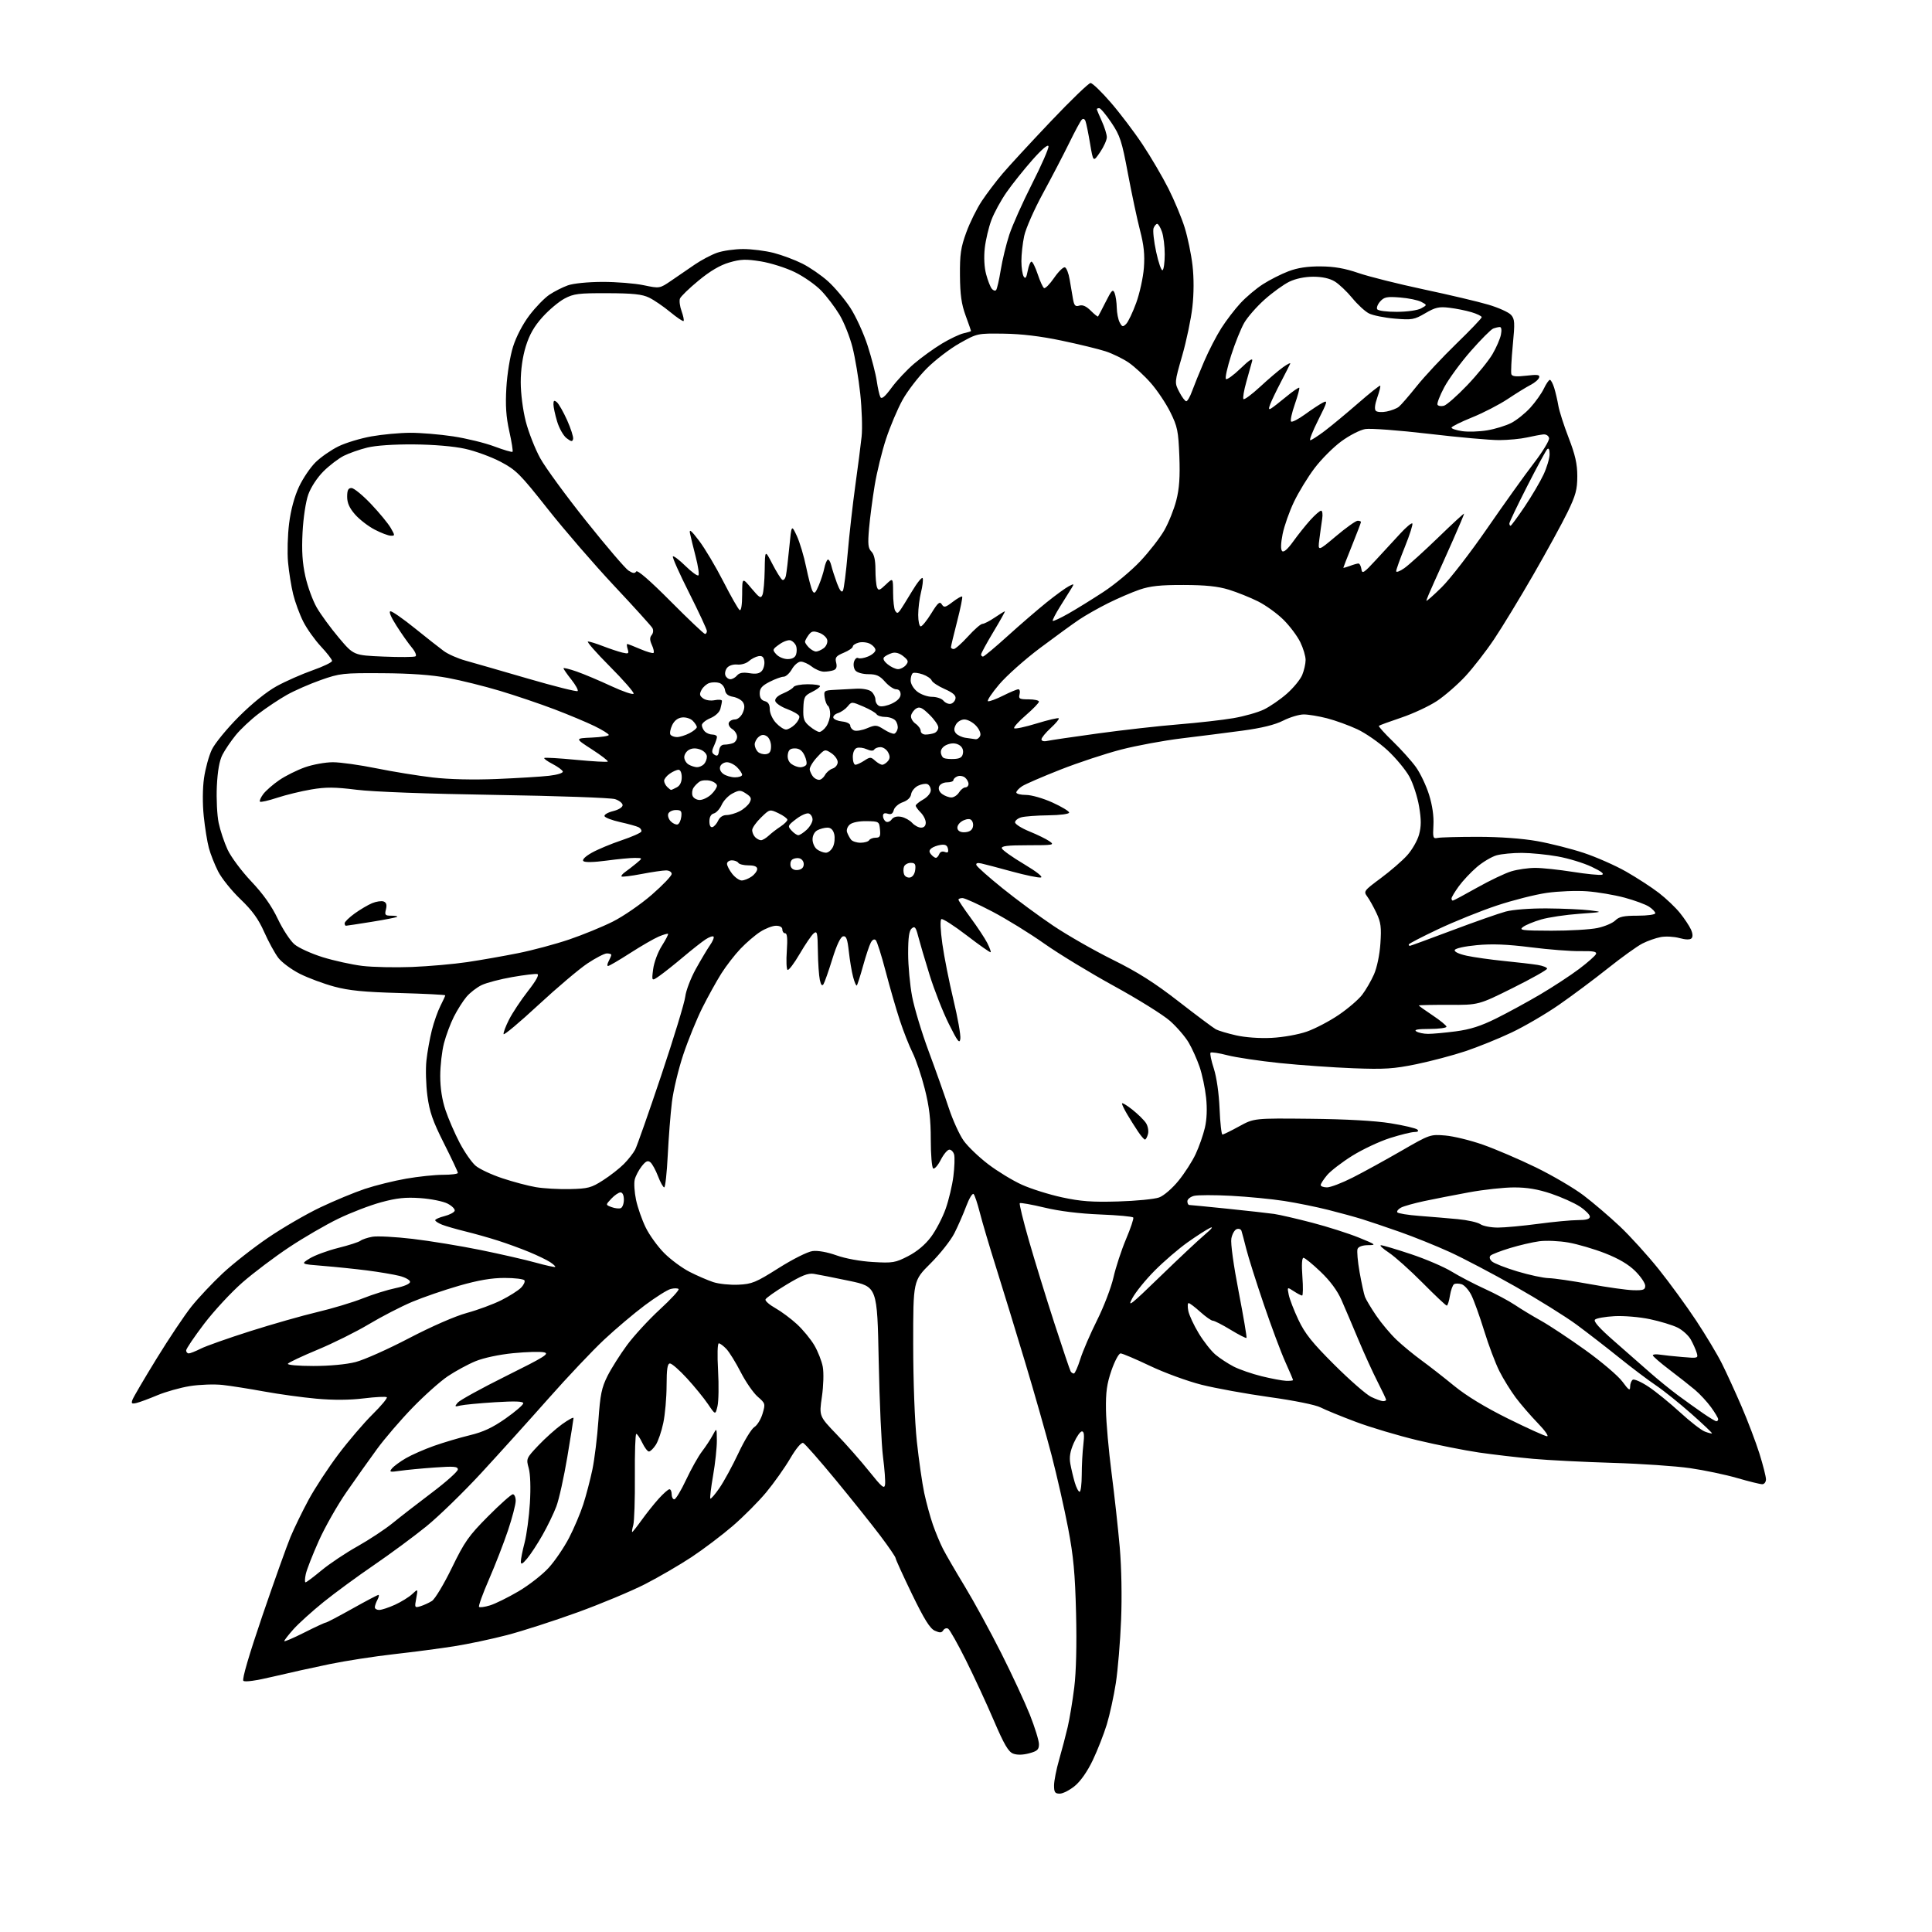 <?xml version="1.0" encoding="UTF-8" standalone="no"?>
<svg 
  version="1.1" 
  xmlns="http://www.w3.org/2000/svg" 
  xmlns:xlink="http://www.w3.org/1999/xlink" 
  xmlns:svg="http://www.w3.org/2000/svg"
  xmlns:rdf="http://www.w3.org/1999/02/22-rdf-syntax-ns#"
  xmlns:cc="http://creativecommons.org/ns#"
  xmlns:dc="http://purl.org/dc/elements/1.1/"
  viewBox="0 0 768 768"
  width="768"
  height="768"
>
<style>svg {background-color: white; }</style>"
<path stroke="none" fill="black" fill-rule="evenodd" d="M421.27,713.00C419.37,713.00 419.00,712.46 419.00,709.75C419.00,707.96 419.91,703.35 421.02,699.50C422.13,695.65 423.66,689.80 424.43,686.50C425.20,683.20 426.37,676.13 427.03,670.80C427.79,664.70 428.06,653.74 427.75,641.30C427.36,625.50 426.73,618.67 424.60,607.50C423.13,599.80 420.17,586.75 418.03,578.50C415.88,570.25 411.14,553.60 407.50,541.50C403.86,529.40 398.69,512.52 396.01,504.00C393.32,495.48 390.39,485.57 389.49,482.00C388.58,478.43 387.48,475.12 387.03,474.66C386.58,474.19 385.27,476.34 384.11,479.43C382.96,482.52 380.83,487.38 379.38,490.24C377.93,493.09 373.66,498.50 369.87,502.26C363.00,509.10 363.00,509.10 363.01,534.30C363.02,549.26 363.61,564.99 364.46,573.00C365.26,580.42 366.58,589.65 367.40,593.50C368.23,597.35 369.77,603.00 370.83,606.05C371.89,609.10 373.69,613.43 374.84,615.68C375.98,617.92 379.89,624.65 383.52,630.63C387.15,636.61 393.63,648.48 397.93,657.00C402.23,665.52 407.38,676.61 409.38,681.62C411.37,686.64 413.00,691.91 413.00,693.34C413.00,695.50 412.36,696.10 409.10,696.97C406.61,697.64 404.31,697.69 402.75,697.09C400.84,696.37 399.14,693.44 395.02,683.83C392.12,677.05 387.11,666.25 383.90,659.83C380.69,653.41 377.55,647.84 376.92,647.45C376.29,647.06 375.41,647.34 374.96,648.07C374.31,649.11 373.61,649.14 371.57,648.22C369.66,647.34 367.36,643.64 362.50,633.62C358.93,626.23 356.00,619.81 356.00,619.34C355.99,618.88 353.27,614.90 349.95,610.50C346.63,606.10 338.65,596.11 332.21,588.30C325.77,580.49 319.95,573.87 319.27,573.59C318.54,573.29 316.44,575.80 314.10,579.79C311.93,583.48 307.65,589.52 304.59,593.21C301.52,596.91 295.52,602.93 291.26,606.60C286.99,610.27 279.63,615.84 274.90,618.97C270.16,622.10 261.84,626.94 256.40,629.73C250.95,632.51 238.89,637.55 229.58,640.93C220.28,644.30 207.68,648.37 201.58,649.96C195.49,651.55 186.00,653.56 180.50,654.42C175.00,655.29 164.24,656.70 156.60,657.56C148.95,658.42 137.48,660.19 131.10,661.50C124.72,662.81 114.59,665.05 108.59,666.48C101.78,668.10 97.33,668.73 96.74,668.14C96.15,667.55 98.99,657.86 104.28,642.34C108.95,628.67 113.99,614.57 115.47,610.99C116.96,607.42 120.21,600.74 122.69,596.15C125.18,591.56 130.49,583.45 134.50,578.13C138.51,572.81 144.62,565.66 148.08,562.24C151.54,558.83 154.09,555.76 153.76,555.43C153.43,555.10 149.31,555.30 144.59,555.88C138.96,556.57 132.51,556.61 125.76,556.00C120.12,555.49 110.78,554.20 105.00,553.14C99.22,552.08 91.80,550.91 88.50,550.54C85.20,550.17 79.35,550.38 75.51,550.99C71.66,551.61 65.81,553.26 62.51,554.65C59.20,556.04 55.48,557.42 54.24,557.71C52.35,558.15 52.09,557.93 52.68,556.37C53.07,555.34 57.36,548.02 62.23,540.10C67.09,532.18 73.32,522.87 76.06,519.42C78.81,515.97 84.42,510.01 88.52,506.17C92.62,502.34 100.74,495.97 106.55,492.02C112.36,488.06 121.70,482.64 127.30,479.97C132.91,477.30 140.90,473.99 145.06,472.60C149.23,471.21 156.60,469.38 161.45,468.54C166.29,467.69 172.90,467.00 176.13,467.00C179.36,467.00 182.01,466.66 182.01,466.25C182.02,465.84 179.53,460.55 176.48,454.50C172.01,445.62 170.74,441.97 169.89,435.57C169.32,431.21 169.14,424.91 169.51,421.57C169.87,418.23 170.84,412.83 171.66,409.56C172.48,406.29 174.02,401.92 175.08,399.85C176.13,397.78 177.00,395.89 177.00,395.66C177.00,395.43 168.79,395.02 158.75,394.74C144.71,394.36 138.73,393.77 132.86,392.19C128.65,391.06 122.49,388.76 119.17,387.09C115.85,385.41 112.01,382.56 110.63,380.76C109.26,378.96 106.73,374.34 105.02,370.49C102.71,365.29 100.28,361.94 95.55,357.41C92.05,354.06 88.07,349.10 86.70,346.39C85.33,343.68 83.67,339.50 83.03,337.09C82.38,334.69 81.46,328.99 80.99,324.42C80.48,319.44 80.52,313.39 81.10,309.31C81.63,305.57 83.03,300.48 84.20,298.00C85.38,295.53 90.21,289.63 94.92,284.91C100.19,279.64 106.01,274.94 110.00,272.75C113.58,270.79 119.99,267.96 124.25,266.46C128.51,264.96 132.00,263.28 132.00,262.72C132.00,262.16 130.01,259.58 127.58,256.99C125.16,254.39 121.99,249.95 120.56,247.12C119.12,244.29 117.32,239.39 116.54,236.23C115.77,233.08 114.85,227.35 114.50,223.50C114.15,219.65 114.34,212.70 114.93,208.06C115.60,202.69 117.04,197.38 118.86,193.49C120.43,190.12 123.43,185.71 125.52,183.68C127.61,181.65 131.67,178.84 134.55,177.43C137.43,176.02 143.32,174.24 147.64,173.47C151.96,172.70 158.88,172.06 163.00,172.04C167.12,172.02 174.82,172.66 180.10,173.46C185.39,174.26 192.77,176.06 196.51,177.47C200.25,178.87 203.50,179.83 203.74,179.59C203.98,179.36 203.40,175.68 202.45,171.42C201.17,165.68 200.87,161.20 201.29,154.09C201.60,148.70 202.76,141.58 203.94,137.83C205.20,133.82 207.80,128.83 210.46,125.33C212.89,122.12 216.47,118.44 218.41,117.14C220.35,115.85 223.64,114.18 225.72,113.44C227.91,112.65 233.70,112.08 239.50,112.06C245.00,112.05 252.36,112.64 255.87,113.38C262.23,114.71 262.23,114.71 266.87,111.54C269.41,109.80 273.60,106.93 276.17,105.17C278.74,103.41 282.73,101.30 285.04,100.48C287.36,99.67 292.03,99.00 295.42,99.00C298.81,99.00 304.26,99.69 307.54,100.53C310.82,101.37 315.94,103.29 318.92,104.78C321.90,106.27 326.49,109.43 329.13,111.80C331.76,114.17 335.74,118.90 337.98,122.30C340.21,125.71 343.34,132.55 344.93,137.50C346.52,142.45 348.14,148.75 348.53,151.50C348.93,154.25 349.57,157.11 349.97,157.85C350.48,158.80 351.79,157.69 354.42,154.11C356.47,151.31 360.51,147.01 363.38,144.56C366.26,142.10 371.22,138.52 374.40,136.60C377.58,134.69 381.49,132.83 383.09,132.48C384.69,132.13 386.00,131.72 386.00,131.58C386.00,131.43 385.03,128.66 383.84,125.41C382.19,120.91 381.66,117.11 381.60,109.50C381.53,101.11 381.93,98.36 384.11,92.40C385.53,88.49 388.31,82.87 390.29,79.90C392.26,76.93 395.98,72.03 398.55,69.00C401.12,65.97 409.73,56.64 417.70,48.25C425.66,39.86 432.77,33.00 433.51,33.00C434.25,33.00 437.87,36.49 441.55,40.75C445.24,45.01 450.95,52.55 454.23,57.50C457.52,62.45 462.13,70.33 464.49,75.00C466.84,79.67 469.75,86.65 470.94,90.50C472.14,94.35 473.53,101.09 474.04,105.49C474.62,110.50 474.60,116.67 473.99,122.06C473.46,126.78 471.64,135.47 469.94,141.38C466.86,152.12 466.86,152.12 468.78,155.81C469.83,157.84 471.08,159.50 471.56,159.50C472.03,159.50 473.07,157.70 473.86,155.50C474.66,153.30 476.81,147.99 478.65,143.70C480.49,139.41 483.58,133.44 485.51,130.42C487.43,127.41 490.84,122.95 493.08,120.53C495.32,118.10 499.35,114.70 502.05,112.97C504.74,111.24 509.30,108.93 512.18,107.84C515.81,106.46 519.75,105.86 524.96,105.90C530.36,105.93 534.63,106.68 540.00,108.53C544.12,109.95 555.81,112.88 565.96,115.04C576.12,117.20 587.69,119.93 591.68,121.12C595.67,122.30 599.70,124.12 600.64,125.15C602.15,126.83 602.23,128.16 601.35,137.27C600.81,142.90 600.56,148.06 600.79,148.75C601.09,149.65 602.74,149.81 606.74,149.34C611.23,148.81 612.19,148.96 611.82,150.10C611.58,150.87 610.06,152.18 608.44,153.00C606.82,153.83 602.75,156.34 599.39,158.58C596.02,160.83 589.61,164.14 585.14,165.94C580.66,167.75 577.00,169.57 577.00,170.00C577.00,170.42 578.91,171.05 581.25,171.39C583.59,171.73 588.05,171.59 591.16,171.07C594.27,170.56 598.57,169.24 600.73,168.14C602.88,167.04 606.31,164.29 608.36,162.03C610.40,159.76 612.82,156.36 613.72,154.46C614.63,152.56 615.70,151.00 616.11,151.00C616.51,151.00 617.29,152.46 617.84,154.25C618.38,156.04 619.12,159.20 619.47,161.28C619.82,163.36 621.65,169.08 623.55,174.00C626.18,180.80 627.00,184.43 627.00,189.27C627.00,194.58 626.38,196.89 623.15,203.55C621.03,207.92 614.89,219.15 609.50,228.50C604.11,237.85 597.09,249.39 593.90,254.14C590.71,258.90 585.58,265.50 582.50,268.83C579.42,272.15 574.35,276.56 571.23,278.64C568.10,280.71 561.72,283.69 557.05,285.26C552.37,286.83 548.36,288.31 548.13,288.53C547.90,288.76 550.41,291.55 553.69,294.72C556.97,297.90 561.09,302.49 562.84,304.91C564.59,307.34 566.94,312.29 568.07,315.91C569.39,320.14 570.01,324.47 569.81,328.00C569.53,333.05 569.66,333.47 571.50,333.08C572.60,332.84 579.80,332.65 587.50,332.65C596.23,332.66 605.07,333.30 611.00,334.35C616.23,335.28 624.57,337.39 629.55,339.04C634.53,340.69 642.13,344.04 646.43,346.49C650.72,348.94 656.58,352.75 659.44,354.95C662.30,357.16 666.06,360.74 667.80,362.91C669.55,365.08 671.51,368.02 672.16,369.45C672.91,371.10 673.00,372.40 672.39,373.01C671.79,373.61 670.03,373.57 667.58,372.89C665.46,372.31 662.12,372.13 660.16,372.50C658.20,372.87 654.92,374.02 652.87,375.07C650.82,376.11 644.65,380.55 639.15,384.93C633.65,389.31 624.87,395.86 619.64,399.48C614.41,403.10 605.94,408.05 600.81,410.47C595.69,412.90 587.45,416.23 582.50,417.88C577.55,419.53 568.77,421.85 563.00,423.04C554.03,424.88 550.39,425.12 538.00,424.65C530.02,424.35 516.87,423.42 508.78,422.59C500.68,421.75 491.29,420.35 487.92,419.48C484.54,418.60 481.52,418.14 481.21,418.46C480.90,418.77 481.48,421.61 482.51,424.76C483.62,428.21 484.54,434.59 484.80,440.75C485.03,446.39 485.55,451.00 485.94,451.00C486.33,451.00 489.31,449.54 492.57,447.75C498.50,444.50 498.50,444.50 520.81,444.73C535.10,444.88 546.59,445.52 552.80,446.52C558.12,447.38 562.91,448.51 563.44,449.04C564.05,449.65 563.62,450.00 562.24,450.00C561.05,450.00 556.69,451.08 552.55,452.39C548.41,453.71 541.67,456.87 537.57,459.42C533.47,461.98 528.97,465.44 527.56,467.11C526.15,468.78 525.00,470.57 525.00,471.08C525.00,471.58 526.13,472.00 527.52,472.00C528.91,472.00 533.52,470.23 537.77,468.07C542.02,465.92 550.67,461.16 557.00,457.51C568.36,450.95 568.57,450.88 574.50,451.38C577.80,451.65 584.55,453.30 589.50,455.04C594.45,456.78 603.90,460.83 610.50,464.04C617.10,467.26 625.65,472.27 629.50,475.19C633.34,478.11 639.83,483.65 643.91,487.50C647.99,491.35 654.93,499.00 659.34,504.50C663.74,510.00 670.46,519.23 674.28,525.00C678.09,530.77 682.68,538.42 684.47,542.00C686.26,545.58 689.77,553.23 692.26,559.00C694.75,564.77 697.96,573.24 699.40,577.80C700.83,582.37 702.00,586.98 702.00,588.05C702.00,589.12 701.33,590.00 700.52,590.00C699.70,590.00 695.23,588.90 690.58,587.55C685.93,586.20 677.48,584.43 671.81,583.61C666.14,582.79 652.27,581.84 641.00,581.51C629.73,581.17 615.55,580.46 609.50,579.91C603.45,579.37 593.77,578.24 588.00,577.41C582.23,576.57 571.20,574.37 563.49,572.53C555.79,570.68 544.73,567.39 538.92,565.20C533.11,563.02 526.83,560.44 524.96,559.48C522.97,558.45 514.53,556.74 504.66,555.37C495.36,554.07 483.20,551.86 477.63,550.46C472.06,549.05 462.83,545.68 457.12,542.95C451.41,540.23 446.16,538.00 445.45,538.00C444.74,538.00 443.11,541.04 441.83,544.75C439.99,550.07 439.53,553.40 439.64,560.50C439.72,565.45 440.72,576.70 441.86,585.50C443.00,594.30 444.46,607.58 445.11,615.00C445.81,623.03 446.03,634.78 445.65,644.00C445.31,652.52 444.37,663.77 443.57,669.00C442.76,674.23 441.14,681.65 439.97,685.50C438.79,689.35 436.29,695.73 434.41,699.68C432.29,704.13 429.58,708.03 427.27,709.93C425.22,711.62 422.52,713.00 421.27,713.00zM120.91,648.99C125.26,646.79 129.13,645.00 129.51,645.00C129.89,645.00 134.61,642.52 140.00,639.50C145.39,636.48 150.09,634.00 150.43,634.00C150.78,634.00 150.60,634.87 150.04,635.93C149.47,637.00 149.00,638.35 149.00,638.93C149.00,639.52 149.79,639.99 150.75,639.98C151.71,639.97 154.53,639.04 157.00,637.92C159.47,636.79 162.55,634.89 163.84,633.69C166.18,631.50 166.18,631.50 165.46,635.36C164.76,639.08 164.82,639.19 167.12,638.51C168.43,638.11 170.49,637.17 171.70,636.41C172.91,635.64 176.46,629.74 179.61,623.26C184.69,612.81 186.29,610.53 194.03,602.75C198.81,597.94 203.24,594.00 203.86,594.00C204.49,594.00 205.00,595.17 205.00,596.60C205.00,598.03 203.62,603.32 201.94,608.35C200.25,613.38 196.85,622.16 194.37,627.85C191.89,633.54 190.12,638.45 190.43,638.76C190.73,639.07 192.68,638.81 194.74,638.18C196.81,637.56 201.92,635.04 206.10,632.59C210.28,630.13 215.72,625.88 218.19,623.13C220.66,620.39 224.27,615.07 226.21,611.32C228.16,607.57 230.70,601.58 231.86,598.00C233.01,594.42 234.65,588.17 235.50,584.10C236.34,580.03 237.42,571.25 237.88,564.59C238.59,554.39 239.16,551.62 241.48,546.99C243.00,543.97 246.49,538.45 249.23,534.73C251.97,531.01 257.86,524.61 262.31,520.51C266.76,516.42 270.11,512.77 269.75,512.41C269.39,512.05 267.99,512.04 266.64,512.38C265.29,512.71 260.66,515.63 256.34,518.86C252.03,522.08 244.73,528.25 240.13,532.56C235.53,536.87 225.57,547.39 218.01,555.95C210.44,564.50 198.44,577.80 191.34,585.50C184.24,593.20 174.39,602.77 169.46,606.77C164.53,610.77 155.17,617.68 148.65,622.14C142.13,626.59 133.10,633.21 128.58,636.86C124.07,640.51 118.71,645.35 116.68,647.62C114.66,649.89 113.00,652.02 113.00,652.36C113.00,652.70 116.56,651.18 120.91,648.99zM121.46,629.00C121.81,629.00 124.66,626.86 127.80,624.25C130.95,621.64 137.36,617.35 142.05,614.72C146.74,612.09 153.04,607.93 156.04,605.49C159.04,603.04 166.11,597.56 171.75,593.30C177.39,589.05 182.00,584.92 182.00,584.13C182.00,582.94 180.42,582.81 172.75,583.36C167.66,583.72 161.47,584.31 159.00,584.67C154.93,585.26 154.63,585.17 155.83,583.71C156.57,582.82 159.04,581.00 161.33,579.67C163.63,578.33 168.65,576.13 172.50,574.76C176.35,573.40 182.76,571.50 186.74,570.53C192.09,569.25 195.83,567.50 200.99,563.87C204.85,561.16 208.00,558.45 208.00,557.83C208.00,557.03 204.78,556.92 196.75,557.41C190.56,557.80 184.38,558.39 183.00,558.72C180.71,559.28 180.62,559.18 181.94,557.58C182.74,556.62 191.40,551.85 201.18,546.99C216.53,539.37 218.60,538.07 216.24,537.57C214.73,537.24 209.22,537.40 204.00,537.91C198.37,538.47 192.26,539.77 189.00,541.11C185.97,542.36 181.03,545.05 178.00,547.08C174.97,549.12 168.64,554.77 163.93,559.64C159.21,564.51 152.89,571.88 149.88,576.00C146.87,580.12 141.43,587.77 137.81,593.00C134.18,598.23 129.19,607.00 126.73,612.50C124.27,618.00 121.93,623.96 121.55,625.75C121.16,627.54 121.12,629.00 121.46,629.00zM209.58,619.50C207.70,621.74 207.06,622.07 207.04,620.80C207.02,619.86 207.68,616.49 208.52,613.30C209.35,610.11 210.31,603.00 210.64,597.50C211.01,591.45 210.83,585.98 210.18,583.64C209.12,579.84 209.18,579.69 214.00,574.59C216.70,571.74 220.95,567.94 223.45,566.14C225.95,564.35 227.99,563.24 227.99,563.69C227.98,564.13 226.87,571.09 225.52,579.16C224.17,587.22 222.20,596.08 221.15,598.85C220.10,601.62 217.63,606.73 215.66,610.19C213.70,613.66 210.96,617.85 209.58,619.50zM251.31,609.00C251.50,609.00 253.19,606.86 255.07,604.25C256.94,601.64 259.99,597.81 261.85,595.75C263.71,593.69 265.63,592.00 266.12,592.00C266.60,592.00 267.00,592.90 267.00,594.00C267.00,595.10 267.47,596.00 268.05,596.00C268.63,596.00 270.73,592.51 272.73,588.25C274.73,583.99 277.57,578.92 279.04,577.00C280.51,575.08 282.44,572.15 283.32,570.50C284.92,567.50 284.92,567.50 284.96,572.62C284.98,575.43 284.31,581.68 283.47,586.51C282.63,591.33 282.14,595.47 282.37,595.71C282.61,595.95 284.25,594.04 286.01,591.48C287.78,588.91 291.16,582.70 293.53,577.66C295.89,572.62 298.75,567.95 299.87,567.27C300.99,566.59 302.45,564.22 303.12,561.98C304.30,558.04 304.25,557.85 301.20,555.21C299.48,553.72 296.45,549.35 294.48,545.51C292.51,541.67 289.94,537.50 288.77,536.26C287.61,535.02 286.24,534.00 285.74,534.00C285.21,534.00 285.09,538.52 285.44,544.75C285.77,550.66 285.67,557.08 285.21,559.00C284.38,562.50 284.38,562.50 281.44,558.16C279.82,555.77 276.06,551.15 273.08,547.91C270.10,544.66 267.07,542.00 266.33,542.00C265.33,542.00 264.99,544.14 264.98,550.75C264.97,555.56 264.38,562.26 263.67,565.63C262.97,569.00 261.62,572.94 260.67,574.38C259.73,575.82 258.51,577.00 257.96,577.00C257.41,577.00 256.22,575.42 255.30,573.50C254.38,571.58 253.32,570.00 252.93,570.00C252.55,570.00 252.30,577.54 252.37,586.75C252.44,595.96 252.15,604.74 251.73,606.25C251.31,607.76 251.12,609.00 251.31,609.00zM429.16,593.00C429.62,593.00 430.00,589.96 430.01,586.25C430.01,582.54 430.30,577.14 430.65,574.25C431.10,570.49 430.94,569.00 430.08,569.00C429.43,569.00 427.97,571.07 426.85,573.60C425.39,576.91 425.00,579.23 425.47,581.85C425.83,583.86 426.62,587.19 427.22,589.25C427.82,591.31 428.70,593.00 429.16,593.00zM351.82,590.16C352.00,588.94 351.64,584.02 351.02,579.22C350.39,574.43 349.62,557.23 349.30,541.00C348.71,511.50 348.71,511.50 337.60,509.16C331.50,507.88 325.15,506.62 323.50,506.37C321.20,506.02 318.65,507.03 312.56,510.71C308.20,513.34 304.48,515.97 304.29,516.56C304.11,517.14 305.88,518.69 308.22,520.00C310.56,521.32 314.42,524.19 316.81,526.39C319.19,528.59 322.30,532.37 323.72,534.79C325.14,537.21 326.65,541.06 327.07,543.35C327.50,545.68 327.35,550.88 326.72,555.22C325.60,562.94 325.60,562.94 332.60,570.22C336.46,574.22 342.28,580.84 345.55,584.93C350.55,591.17 351.55,592.01 351.82,590.16zM614.97,570.94C615.77,570.97 614.14,568.64 611.33,565.75C608.53,562.86 604.57,558.29 602.54,555.58C600.52,552.87 597.58,548.14 596.03,545.05C594.47,541.97 591.74,534.73 589.97,528.97C588.19,523.21 585.90,516.85 584.88,514.82C583.87,512.80 582.13,510.86 581.03,510.51C579.92,510.16 578.57,510.15 578.01,510.49C577.46,510.83 576.72,512.89 576.37,515.06C576.03,517.23 575.46,519.00 575.11,519.00C574.76,519.00 570.43,514.92 565.49,509.93C560.54,504.94 554.51,499.54 552.08,497.93C549.65,496.32 548.24,495.00 548.95,495.00C549.66,495.00 555.03,496.59 560.87,498.54C566.72,500.48 573.99,503.60 577.03,505.46C580.07,507.32 586.01,510.42 590.24,512.35C594.47,514.28 599.85,517.15 602.21,518.74C604.57,520.33 609.20,523.13 612.50,524.97C615.80,526.80 623.76,532.07 630.18,536.67C636.60,541.28 643.24,546.92 644.93,549.22C647.43,552.62 648.00,553.00 648.00,551.26C648.00,550.08 648.48,548.82 649.06,548.46C649.65,548.10 652.46,549.35 655.32,551.25C658.17,553.14 663.79,557.71 667.81,561.39C671.82,565.08 676.27,568.53 677.69,569.07C679.11,569.61 680.40,569.93 680.54,569.78C680.69,569.63 677.00,566.12 672.34,562.00C667.69,557.88 661.32,552.77 658.19,550.66C655.06,548.55 648.50,543.60 643.62,539.66C638.73,535.72 631.15,529.85 626.78,526.62C622.41,523.39 611.45,516.56 602.42,511.44C593.39,506.32 581.61,500.13 576.25,497.68C570.89,495.24 562.00,491.65 556.50,489.72C551.00,487.79 544.25,485.50 541.50,484.65C538.75,483.79 532.67,482.13 528.00,480.95C523.33,479.77 515.45,478.17 510.50,477.40C505.55,476.63 496.06,475.71 489.40,475.35C482.75,475.00 476.11,475.01 474.65,475.37C473.19,475.74 472.00,476.70 472.00,477.52C472.00,478.33 472.34,479.00 472.75,479.00C473.16,479.00 480.02,479.67 488.00,480.49C495.98,481.31 504.30,482.25 506.50,482.56C508.70,482.88 515.52,484.46 521.65,486.06C527.78,487.66 536.11,490.32 540.15,491.96C546.98,494.73 547.24,494.95 543.86,494.97C541.59,494.99 540.00,495.56 539.65,496.47C539.34,497.28 539.70,501.44 540.46,505.72C541.22,510.00 542.18,514.40 542.59,515.50C543.01,516.60 545.02,519.98 547.08,523.00C549.13,526.02 552.77,530.35 555.16,532.61C557.54,534.87 561.98,538.52 565.00,540.72C568.02,542.92 573.88,547.48 578.00,550.86C582.92,554.89 590.32,559.39 599.50,563.94C607.20,567.75 614.16,570.90 614.97,570.94zM682.25,564.96C682.66,564.98 683.00,564.62 683.00,564.15C683.00,563.68 681.73,561.55 680.17,559.40C678.62,557.26 675.74,554.15 673.79,552.50C671.83,550.85 667.27,547.25 663.64,544.50C660.01,541.75 657.04,539.17 657.02,538.77C657.01,538.38 658.24,538.24 659.75,538.48C661.26,538.71 665.34,539.15 668.81,539.44C674.99,539.97 675.11,539.93 674.46,537.74C674.09,536.51 673.04,534.15 672.12,532.50C671.20,530.85 668.82,528.70 666.83,527.72C664.84,526.74 659.90,525.24 655.86,524.39C651.76,523.52 645.52,523.00 641.77,523.20C638.07,523.40 634.58,524.02 634.03,524.57C633.35,525.25 635.83,528.03 641.57,533.04C646.27,537.14 652.68,542.77 655.81,545.54C658.94,548.31 663.98,552.40 667.00,554.64C670.02,556.87 674.52,560.09 677.00,561.80C679.48,563.51 681.84,564.93 682.25,564.96zM549.75,556.98C550.44,556.99 551.00,556.75 551.00,556.45C551.00,556.14 549.46,552.88 547.57,549.20C545.69,545.51 542.26,538.00 539.96,532.50C537.66,527.00 534.65,519.93 533.27,516.79C531.62,513.04 528.76,509.17 524.95,505.54C521.76,502.49 518.70,500.00 518.15,500.00C517.53,500.00 517.37,502.80 517.72,507.50C518.03,511.62 517.98,515.00 517.61,515.00C517.24,515.00 515.74,514.22 514.29,513.27C511.66,511.55 511.66,511.55 512.29,514.68C512.63,516.40 514.36,520.89 516.14,524.65C518.72,530.12 521.59,533.72 530.43,542.53C536.52,548.60 543.08,554.33 545.00,555.26C546.92,556.19 549.06,556.96 549.75,556.98zM511.25,548.90C512.76,548.95 514.00,548.82 514.00,548.59C514.00,548.37 512.61,545.11 510.91,541.34C509.21,537.58 505.37,527.30 502.38,518.50C499.38,509.70 496.25,499.80 495.42,496.50C494.59,493.20 493.73,489.95 493.50,489.27C493.26,488.59 492.40,488.29 491.57,488.61C490.73,488.93 489.79,490.61 489.48,492.35C489.14,494.19 490.35,502.97 492.39,513.48C494.30,523.37 495.70,531.63 495.50,531.84C495.29,532.05 492.44,530.59 489.18,528.61C485.91,526.62 482.74,525.00 482.12,525.00C481.51,525.00 479.26,523.42 477.13,521.50C475.00,519.58 472.92,518.00 472.50,518.00C472.09,518.00 472.03,519.40 472.37,521.12C472.72,522.83 474.59,526.85 476.54,530.06C478.48,533.26 481.47,537.06 483.17,538.49C484.87,539.92 488.12,542.05 490.38,543.22C492.65,544.39 497.65,546.12 501.50,547.07C505.35,548.02 509.74,548.84 511.25,548.90zM426.88,546.00C427.29,546.00 428.45,543.41 429.44,540.25C430.43,537.09 433.43,530.15 436.09,524.83C438.76,519.51 441.69,511.86 442.61,507.84C443.52,503.81 445.77,496.96 447.60,492.61C449.44,488.27 450.74,484.38 450.49,483.99C450.25,483.59 444.30,483.04 437.27,482.77C429.12,482.44 421.13,481.46 415.18,480.03C410.06,478.81 405.65,478.02 405.38,478.29C405.11,478.56 406.74,485.24 409.01,493.14C411.28,501.04 415.82,515.79 419.11,525.92C422.40,536.06 425.33,544.72 425.61,545.17C425.89,545.63 426.46,546.00 426.88,546.00zM124.55,543.00C130.98,543.00 137.65,542.38 141.36,541.43C144.74,540.56 154.28,536.31 162.57,531.97C171.53,527.29 180.86,523.21 185.57,521.92C189.93,520.73 196.10,518.45 199.28,516.85C202.46,515.25 205.96,513.04 207.07,511.93C208.17,510.83 208.80,509.49 208.48,508.96C208.15,508.43 204.60,508.00 200.58,508.00C195.42,508.00 190.13,508.90 182.51,511.09C176.59,512.79 168.15,515.69 163.77,517.54C159.39,519.39 151.68,523.37 146.65,526.38C141.62,529.39 132.44,533.96 126.24,536.53C120.05,539.10 114.74,541.61 114.44,542.10C114.12,542.61 118.52,543.00 124.55,543.00zM75.04,538.00C75.61,538.00 77.75,537.15 79.79,536.12C81.83,535.08 90.70,531.95 99.50,529.15C108.30,526.36 120.31,522.94 126.20,521.55C132.08,520.16 140.18,517.72 144.20,516.13C148.21,514.54 154.09,512.70 157.25,512.05C160.72,511.33 163.00,510.34 163.00,509.55C163.00,508.83 161.09,507.76 158.75,507.18C156.41,506.60 150.68,505.63 146.00,505.03C141.32,504.43 133.45,503.62 128.50,503.22C119.50,502.50 119.50,502.50 123.11,500.25C125.10,499.02 130.19,497.14 134.41,496.08C138.64,495.03 142.64,493.74 143.30,493.21C143.96,492.69 146.08,491.98 148.01,491.63C149.94,491.28 157.14,491.66 164.01,492.47C170.88,493.28 183.03,495.27 191.00,496.89C198.97,498.52 208.84,500.77 212.93,501.91C217.02,503.04 220.52,503.81 220.71,503.62C220.90,503.43 219.99,502.57 218.68,501.71C217.38,500.86 213.65,499.05 210.40,497.71C207.16,496.36 201.57,494.32 198.00,493.18C194.43,492.03 188.57,490.38 185.00,489.51C181.43,488.63 177.26,487.43 175.75,486.84C174.24,486.24 173.00,485.44 173.00,485.06C173.00,484.67 174.65,483.94 176.67,483.43C178.69,482.92 180.52,481.96 180.74,481.31C180.95,480.65 179.68,479.37 177.91,478.45C176.14,477.54 171.27,476.56 167.09,476.27C161.17,475.86 157.70,476.23 151.49,477.92C147.10,479.11 139.44,482.05 134.49,484.45C129.53,486.85 120.75,491.94 114.99,495.77C109.22,499.59 100.86,505.90 96.40,509.78C91.95,513.67 85.08,521.07 81.15,526.23C77.22,531.40 74.00,536.16 74.00,536.81C74.00,537.47 74.47,538.00 75.04,538.00zM461.11,507.50C468.48,500.35 476.53,492.80 479.00,490.72C481.67,488.47 482.48,487.41 481.00,488.12C479.62,488.77 475.60,491.36 472.06,493.87C468.52,496.38 462.67,501.41 459.06,505.04C455.45,508.66 451.42,513.63 450.11,516.07C448.02,519.93 449.43,518.84 461.11,507.50zM649.25,512.88C653.28,512.98 654.00,512.71 654.00,511.12C654.00,510.08 652.23,507.46 650.06,505.30C647.41,502.65 643.50,500.34 638.08,498.21C633.66,496.48 627.07,494.55 623.43,493.92C619.80,493.28 614.61,493.06 611.90,493.42C609.19,493.78 603.95,495.00 600.24,496.13C596.53,497.26 593.07,498.60 592.54,499.10C591.94,499.68 592.12,500.53 593.04,501.41C593.84,502.17 598.39,503.97 603.14,505.40C607.90,506.83 613.52,508.04 615.64,508.08C617.77,508.13 625.12,509.20 632.00,510.46C638.88,511.72 646.64,512.81 649.25,512.88zM293.50,510.69C298.93,510.44 300.45,509.81 309.50,504.09C315.15,500.52 321.02,497.58 323.00,497.32C325.12,497.05 328.86,497.72 332.50,499.02C336.03,500.29 342.00,501.38 347.00,501.67C354.88,502.13 355.90,501.96 361.00,499.33C364.55,497.50 367.77,494.80 370.08,491.71C372.05,489.07 374.68,484.03 375.92,480.51C377.16,476.99 378.55,471.16 378.99,467.55C379.44,463.94 379.57,460.09 379.29,458.99C379.00,457.90 378.15,457.00 377.40,457.00C376.65,457.00 375.11,458.82 373.98,461.04C372.85,463.25 371.49,464.80 370.96,464.48C370.43,464.15 370.00,459.02 370.00,453.07C370.00,444.95 369.40,439.90 367.60,432.79C366.28,427.58 364.09,421.11 362.74,418.41C361.39,415.71 359.10,409.90 357.66,405.50C356.21,401.10 353.69,392.36 352.05,386.09C350.41,379.81 348.65,374.25 348.13,373.73C347.54,373.14 346.79,373.52 346.14,374.74C345.56,375.82 344.18,379.98 343.07,383.99C341.96,388.00 340.84,391.49 340.59,391.74C340.34,392.00 339.68,390.47 339.12,388.35C338.56,386.23 337.80,381.67 337.42,378.20C336.87,373.22 336.40,371.97 335.15,372.21C334.13,372.41 332.62,375.57 330.87,381.21C329.39,386.00 327.80,390.50 327.36,391.21C326.80,392.10 326.34,391.57 325.89,389.50C325.53,387.85 325.18,382.73 325.12,378.13C325.01,370.68 324.83,369.90 323.45,371.04C322.59,371.75 320.09,375.42 317.89,379.19C315.69,382.96 313.52,385.82 313.07,385.55C312.63,385.27 312.49,381.88 312.77,378.02C313.11,373.16 312.92,371.00 312.13,371.00C311.51,371.00 311.00,370.32 311.00,369.50C311.00,368.56 310.05,368.00 308.48,368.00C307.09,368.00 304.28,369.08 302.23,370.40C300.18,371.71 296.63,374.75 294.35,377.15C292.07,379.54 288.64,383.98 286.73,387.00C284.83,390.02 281.44,396.13 279.21,400.58C276.98,405.02 273.57,413.38 271.63,419.17C269.70,424.95 267.66,433.46 267.10,438.09C266.53,442.72 265.79,452.24 265.44,459.25C265.09,466.26 264.46,472.00 264.04,472.00C263.62,472.00 262.51,470.01 261.58,467.58C260.65,465.15 259.29,462.66 258.55,462.04C257.51,461.18 256.72,461.54 255.08,463.62C253.91,465.11 252.67,467.47 252.32,468.88C251.96,470.28 252.20,473.91 252.83,476.94C253.47,479.98 255.20,484.94 256.69,487.97C258.17,491.00 261.49,495.58 264.06,498.15C266.63,500.73 271.16,504.07 274.12,505.58C277.08,507.09 281.30,508.92 283.50,509.65C285.70,510.38 290.20,510.85 293.50,510.69zM595.47,487.98C598.24,487.97 605.45,487.30 611.50,486.49C617.55,485.68 624.64,485.01 627.25,485.01C630.60,485.00 632.00,484.60 632.00,483.63C632.00,482.88 630.21,481.08 628.02,479.63C625.83,478.19 620.69,475.88 616.60,474.50C611.32,472.73 607.02,472.00 601.82,472.02C597.80,472.02 589.77,472.90 584.00,473.96C578.23,475.02 570.21,476.59 566.18,477.44C562.16,478.30 557.99,479.47 556.91,480.05C555.83,480.63 555.17,481.46 555.44,481.91C555.72,482.35 559.67,483.00 564.22,483.34C568.77,483.69 575.65,484.26 579.50,484.63C583.35,484.99 587.39,485.89 588.47,486.64C589.56,487.39 592.71,487.99 595.47,487.98zM246.75,480.26C247.44,480.00 248.00,478.48 248.00,476.89C248.00,475.16 247.47,474.00 246.67,474.00C245.95,474.00 244.30,475.11 243.02,476.48C240.70,478.95 240.70,478.95 243.10,479.84C244.42,480.34 246.06,480.52 246.75,480.26zM444.50,477.60C451.65,477.39 458.98,476.67 460.78,476.00C462.63,475.32 466.00,472.41 468.46,469.38C470.88,466.42 473.96,461.63 475.30,458.74C476.65,455.86 478.29,451.16 478.96,448.31C479.74,444.98 479.91,440.68 479.44,436.31C479.04,432.56 477.88,427.06 476.85,424.08C475.83,421.10 473.88,416.76 472.52,414.45C471.16,412.13 467.84,408.27 465.14,405.87C462.44,403.46 452.44,397.23 442.91,392.00C433.38,386.77 420.89,379.18 415.14,375.12C409.40,371.06 400.10,365.32 394.47,362.37C388.84,359.42 383.51,357.00 382.62,357.00C381.73,357.00 381.00,357.28 381.00,357.63C381.00,357.97 383.19,361.24 385.87,364.88C388.55,368.52 391.51,373.00 392.45,374.84C393.38,376.68 393.99,378.34 393.80,378.53C393.61,378.72 389.33,375.71 384.29,371.84C379.24,367.97 374.71,365.06 374.21,365.37C373.67,365.70 373.83,369.74 374.60,375.22C375.31,380.32 377.30,390.31 379.00,397.41C380.71,404.51 381.95,411.48 381.75,412.91C381.47,415.06 380.69,414.07 377.17,407.00C374.83,402.32 371.39,393.55 369.51,387.50C367.63,381.45 365.60,374.55 364.99,372.18C364.07,368.58 363.64,368.05 362.44,369.05C361.39,369.92 361.00,372.60 361.00,379.01C361.00,383.83 361.71,391.53 362.58,396.12C363.45,400.70 366.42,410.54 369.19,417.98C371.95,425.41 375.52,435.49 377.13,440.37C378.73,445.25 381.42,451.14 383.09,453.47C384.76,455.80 389.16,460.01 392.86,462.82C396.56,465.64 402.56,469.29 406.20,470.94C409.84,472.59 417.02,474.85 422.16,475.96C429.61,477.57 434.13,477.91 444.50,477.60zM226.52,472.68C233.75,472.52 235.06,472.17 239.73,469.17C242.58,467.35 246.32,464.42 248.04,462.67C249.76,460.93 251.77,458.37 252.49,456.98C253.22,455.59 257.88,442.32 262.86,427.48C267.83,412.64 272.13,398.56 272.40,396.18C272.68,393.80 274.57,388.85 276.60,385.18C278.64,381.51 281.18,377.24 282.26,375.69C283.34,374.15 283.96,372.62 283.64,372.31C283.32,371.99 281.90,372.49 280.47,373.43C279.05,374.36 275.09,377.47 271.69,380.34C268.29,383.21 264.04,386.59 262.26,387.84C259.02,390.12 259.02,390.12 259.63,385.31C259.97,382.63 261.49,378.52 263.07,376.03C264.63,373.58 265.75,371.41 265.56,371.22C265.37,371.04 263.71,371.52 261.86,372.30C260.01,373.08 254.90,376.03 250.50,378.86C246.10,381.69 242.15,384.00 241.71,384.00C241.28,384.00 241.40,383.13 241.96,382.07C242.53,381.00 243.00,379.88 243.00,379.57C243.00,379.25 242.21,379.00 241.24,379.00C240.27,379.00 236.79,380.80 233.49,383.00C230.20,385.20 221.43,392.62 214.00,399.50C206.58,406.38 200.36,411.59 200.19,411.08C200.02,410.57 200.99,407.99 202.34,405.33C203.68,402.67 207.07,397.57 209.85,394.00C213.17,389.75 214.45,387.40 213.57,387.20C212.82,387.03 208.35,387.57 203.62,388.40C198.89,389.22 193.44,390.65 191.50,391.57C189.56,392.49 186.83,394.60 185.43,396.26C184.03,397.92 181.79,401.46 180.44,404.13C179.09,406.79 177.31,411.54 176.49,414.69C175.67,417.84 175.00,423.71 175.00,427.74C175.00,432.51 175.73,437.23 177.09,441.28C178.23,444.70 180.77,450.55 182.72,454.28C184.68,458.01 187.55,462.13 189.10,463.43C190.66,464.74 195.43,466.97 199.72,468.39C204.00,469.81 209.97,471.40 213.00,471.91C216.03,472.43 222.11,472.78 226.52,472.68zM455.13,452.99C454.79,452.99 453.53,451.53 452.34,449.74C451.15,447.96 449.24,444.93 448.10,443.00C446.95,441.07 446.01,439.12 446.00,438.67C446.00,438.21 447.83,439.28 450.07,441.05C452.30,442.82 454.76,445.23 455.53,446.41C456.30,447.58 456.67,449.55 456.35,450.77C456.03,452.00 455.48,453.00 455.13,452.99zM505.50,412.57C510.04,412.34 516.09,411.26 519.50,410.07C522.80,408.91 528.50,405.93 532.17,403.43C535.84,400.94 540.03,397.34 541.49,395.43C542.94,393.53 545.05,389.89 546.17,387.36C547.36,384.66 548.43,379.56 548.73,375.06C549.17,368.62 548.92,366.66 547.16,362.94C546.01,360.50 544.36,357.54 543.49,356.37C541.98,354.32 542.17,354.07 548.87,349.10C552.69,346.27 557.41,342.19 559.35,340.03C561.30,337.88 563.43,334.18 564.08,331.81C564.99,328.51 565.00,325.88 564.11,320.59C563.47,316.79 561.75,311.47 560.27,308.76C558.80,306.06 554.88,301.33 551.57,298.26C548.25,295.19 542.83,291.42 539.52,289.88C536.21,288.34 530.82,286.38 527.54,285.54C524.26,284.69 520.08,284.00 518.26,284.00C516.43,284.00 512.75,285.11 510.08,286.46C506.79,288.13 501.56,289.41 493.86,290.45C487.61,291.29 476.73,292.67 469.68,293.52C462.63,294.38 451.83,296.37 445.68,297.96C439.53,299.55 428.68,303.13 421.56,305.93C414.44,308.73 407.58,311.70 406.31,312.53C405.04,313.36 404.00,314.49 404.00,315.02C404.00,315.56 405.74,316.00 407.86,316.00C410.02,316.00 414.65,317.33 418.36,319.01C422.01,320.67 425.00,322.47 425.00,323.01C425.00,323.58 421.46,324.04 416.75,324.10C412.21,324.15 407.38,324.51 406.00,324.89C404.62,325.28 403.50,326.17 403.50,326.89C403.50,327.60 406.07,329.23 409.21,330.51C412.35,331.78 415.93,333.54 417.18,334.41C419.31,335.90 418.79,336.00 408.64,336.00C400.44,336.00 397.93,336.30 398.25,337.25C398.48,337.94 402.43,340.75 407.04,343.49C412.08,346.50 414.75,348.62 413.75,348.81C412.84,348.99 407.68,347.92 402.30,346.45C396.91,344.97 391.43,343.53 390.12,343.24C388.57,342.90 387.87,343.12 388.13,343.88C388.34,344.52 393.01,348.67 398.51,353.10C404.00,357.53 413.09,364.24 418.71,368.01C424.32,371.78 434.93,377.84 442.28,381.48C452.26,386.42 458.92,390.64 468.57,398.14C475.68,403.67 482.33,408.63 483.33,409.17C484.34,409.72 487.94,410.79 491.33,411.56C495.01,412.40 500.73,412.81 505.50,412.57zM567.68,410.98C569.43,410.99 574.38,410.54 578.68,409.98C584.46,409.22 588.68,407.87 594.85,404.80C599.45,402.51 607.32,398.22 612.35,395.25C617.38,392.28 624.30,387.75 627.71,385.18C631.13,382.60 634.16,379.93 634.44,379.23C634.82,378.28 633.29,378.00 628.23,378.09C624.53,378.16 615.65,377.47 608.50,376.56C599.15,375.38 593.13,375.14 587.08,375.71C582.25,376.16 578.50,376.99 578.28,377.66C578.05,378.35 579.98,379.26 583.11,379.93C585.98,380.55 592.64,381.48 597.91,382.01C603.19,382.54 609.19,383.24 611.25,383.57C613.31,383.91 615.00,384.57 615.00,385.06C615.00,385.54 608.87,388.99 601.38,392.72C587.76,399.50 587.76,399.50 575.88,399.45C569.35,399.42 564.00,399.53 564.00,399.69C564.00,399.85 566.48,401.62 569.50,403.63C572.52,405.64 575.00,407.67 575.00,408.14C575.00,408.61 571.96,409.01 568.25,409.02C563.52,409.03 561.95,409.32 563.00,410.00C563.83,410.53 565.93,410.98 567.68,410.98zM163.74,384.39C170.47,384.12 180.37,383.25 185.74,382.45C191.11,381.65 200.22,380.05 206.00,378.89C211.78,377.73 220.90,375.28 226.29,373.45C231.67,371.62 239.48,368.42 243.63,366.34C247.79,364.25 254.75,359.45 259.10,355.67C263.44,351.89 267.00,348.17 267.00,347.40C267.00,346.61 266.01,346.00 264.75,346.00C263.51,346.00 259.13,346.64 255.01,347.43C250.89,348.22 247.32,348.65 247.07,348.41C246.82,348.16 247.49,347.34 248.56,346.59C249.63,345.84 251.62,344.29 253.00,343.15C255.50,341.07 255.50,341.07 252.41,341.03C250.71,341.01 245.61,341.50 241.07,342.11C236.05,342.79 232.46,342.86 231.90,342.30C231.34,341.74 232.65,340.44 235.24,338.98C237.58,337.66 242.90,335.44 247.06,334.04C251.22,332.64 254.77,331.07 254.95,330.54C255.12,330.01 254.65,329.25 253.88,328.85C253.12,328.45 249.83,327.53 246.57,326.81C243.31,326.09 240.49,325.02 240.30,324.43C240.11,323.84 241.65,322.94 243.73,322.43C245.89,321.90 247.50,320.89 247.50,320.07C247.50,319.29 246.15,318.21 244.50,317.67C242.85,317.13 221.48,316.38 197.00,315.99C170.07,315.57 148.25,314.76 141.75,313.94C133.07,312.86 129.59,312.83 123.75,313.82C119.76,314.49 113.66,315.98 110.19,317.12C106.71,318.27 103.63,318.97 103.34,318.67C103.04,318.38 103.64,317.02 104.65,315.66C105.67,314.31 108.53,311.80 111.01,310.11C113.48,308.41 118.09,306.12 121.23,305.01C124.38,303.90 129.37,303.00 132.34,303.00C135.30,303.00 143.07,304.09 149.61,305.42C156.15,306.75 166.22,308.38 172.00,309.06C178.62,309.82 188.05,310.05 197.50,309.66C205.75,309.32 215.10,308.75 218.29,308.38C221.59,308.00 223.92,307.27 223.72,306.67C223.53,306.10 221.70,304.76 219.64,303.69C217.59,302.63 216.11,301.56 216.36,301.31C216.60,301.07 222.27,301.39 228.96,302.04C235.65,302.68 241.34,303.00 241.60,302.74C241.86,302.48 239.01,300.29 235.28,297.88C228.50,293.50 228.50,293.50 235.25,293.20C238.96,293.04 242.00,292.57 242.00,292.16C242.00,291.75 239.47,290.17 236.37,288.65C233.27,287.14 226.07,284.12 220.37,281.95C214.66,279.78 204.93,276.48 198.75,274.63C192.56,272.77 183.22,270.45 178.00,269.48C171.58,268.28 163.15,267.67 152.00,267.61C136.33,267.51 135.10,267.65 127.50,270.33C123.10,271.88 117.03,274.54 114.00,276.25C110.97,277.96 105.94,281.31 102.80,283.70C99.67,286.08 95.56,289.94 93.68,292.27C91.79,294.60 89.43,298.07 88.44,300.00C87.22,302.36 86.49,306.46 86.20,312.56C85.97,317.54 86.29,324.06 86.91,327.06C87.53,330.05 89.14,334.87 90.48,337.76C91.82,340.65 96.05,346.33 99.88,350.37C104.66,355.42 107.97,360.10 110.43,365.28C112.40,369.43 115.39,373.99 117.07,375.40C118.75,376.82 123.81,379.11 128.31,380.51C132.81,381.90 139.88,383.45 144.00,383.96C148.12,384.46 157.01,384.65 163.74,384.39zM560.42,376.00C560.65,376.00 568.19,373.24 577.17,369.86C586.15,366.48 595.75,363.11 598.50,362.37C601.45,361.58 608.22,361.06 615.00,361.11C621.33,361.16 628.98,361.50 632.00,361.87C637.36,362.53 637.24,362.57 627.74,363.25C622.38,363.63 615.59,364.65 612.65,365.50C609.71,366.35 606.45,367.70 605.41,368.49C603.71,369.77 604.98,369.94 616.70,369.97C623.96,369.99 632.22,369.50 635.06,368.89C637.89,368.29 641.06,366.94 642.11,365.89C643.60,364.40 645.46,364.00 651.00,364.00C654.89,364.00 658.00,363.57 658.00,363.02C658.00,362.49 656.88,361.31 655.50,360.41C654.13,359.51 649.74,357.89 645.75,356.82C641.76,355.75 635.07,354.61 630.88,354.30C626.69,353.99 619.49,354.27 614.88,354.93C610.27,355.59 601.33,357.86 595.00,359.97C588.67,362.07 578.21,366.29 571.75,369.34C565.29,372.39 560.00,375.13 560.00,375.44C560.00,375.75 560.19,376.00 560.42,376.00zM137.51,368.00C137.23,368.00 137.00,367.55 137.00,367.01C137.00,366.46 138.78,364.72 140.96,363.14C143.14,361.57 146.28,359.71 147.94,359.02C149.60,358.34 151.66,358.04 152.51,358.36C153.59,358.78 153.86,359.70 153.42,361.48C152.85,363.72 153.09,364.00 155.56,364.00C157.08,364.00 158.14,364.20 157.90,364.44C157.66,364.68 153.09,365.58 147.74,366.44C142.40,367.30 137.79,368.00 137.51,368.00zM577.52,358.00C577.80,358.00 582.14,355.69 587.15,352.86C592.16,350.04 598.30,347.11 600.79,346.36C603.28,345.61 607.56,345.00 610.29,345.00C613.02,345.00 619.71,345.71 625.14,346.57C630.58,347.44 635.81,347.95 636.76,347.73C637.92,347.45 636.56,346.39 632.71,344.57C629.53,343.06 623.46,341.20 619.21,340.45C614.97,339.69 608.58,339.06 605.00,339.04C601.42,339.02 596.90,339.46 594.93,340.00C592.97,340.55 589.43,342.65 587.05,344.69C584.68,346.72 581.45,350.16 579.87,352.34C578.29,354.52 577.00,356.68 577.00,357.15C577.00,357.62 577.23,358.00 577.52,358.00zM294.85,350.00C295.79,350.00 297.56,349.30 298.78,348.44C300.00,347.59 301.00,346.24 301.00,345.44C301.00,344.47 299.89,344.00 297.56,344.00C295.67,344.00 293.84,343.55 293.50,343.00C293.16,342.45 292.01,342.00 290.94,342.00C289.87,342.00 289.00,342.61 289.00,343.37C289.00,344.12 289.93,345.92 291.07,347.37C292.21,348.81 293.91,350.00 294.85,350.00zM361.75,348.82C362.81,348.61 363.63,347.40 363.82,345.74C364.07,343.52 363.73,343.00 362.04,343.00C360.88,343.00 359.68,343.68 359.36,344.50C359.05,345.32 359.06,346.71 359.39,347.57C359.72,348.44 360.78,349.00 361.75,348.82zM317.25,345.82C318.72,345.61 319.50,344.81 319.50,343.51C319.50,342.37 318.71,341.38 317.64,341.17C316.62,340.97 315.33,341.27 314.76,341.84C314.20,342.40 314.02,343.60 314.36,344.50C314.75,345.51 315.86,346.02 317.25,345.82zM372.02,341.00C372.44,341.00 373.04,340.33 373.36,339.52C373.70,338.62 374.58,338.28 375.56,338.66C376.79,339.13 377.11,338.81 376.83,337.40C376.55,336.02 375.77,335.60 373.98,335.85C372.61,336.04 370.93,336.66 370.24,337.23C369.29,338.01 369.26,338.60 370.11,339.63C370.73,340.38 371.59,341.00 372.02,341.00zM328.27,338.97C329.25,338.99 330.54,337.91 331.15,336.57C331.76,335.24 331.96,332.99 331.61,331.57C331.18,329.86 330.28,329.00 328.92,329.00C327.79,329.00 326.00,329.47 324.93,330.04C323.78,330.65 323.00,332.12 323.00,333.67C323.00,335.11 323.79,336.88 324.75,337.61C325.71,338.34 327.30,338.95 328.27,338.97zM342.06,335.00C343.61,335.00 345.16,334.55 345.50,334.00C345.84,333.45 347.02,333.00 348.12,333.00C349.78,333.00 350.07,332.44 349.81,329.75C349.51,326.57 349.39,326.50 344.50,326.42C341.51,326.37 338.82,326.91 337.82,327.76C336.87,328.57 336.39,329.91 336.72,330.84C337.05,331.75 337.75,333.06 338.28,333.75C338.81,334.44 340.51,335.00 342.06,335.00zM302.51,334.00C303.12,334.00 304.51,333.18 305.59,332.17C306.67,331.16 308.78,329.54 310.28,328.56C311.77,327.57 313.00,326.36 313.00,325.87C313.00,325.37 311.42,324.21 309.49,323.29C305.98,321.62 305.98,321.62 302.49,325.01C300.57,326.87 299.00,329.11 299.00,330.00C299.00,330.88 299.54,332.14 300.20,332.80C300.86,333.46 301.90,334.00 302.51,334.00zM317.34,332.00C317.91,332.00 319.41,331.02 320.69,329.83C321.96,328.63 323.00,326.82 323.00,325.79C323.00,324.77 322.35,323.69 321.55,323.38C320.75,323.07 318.49,324.05 316.52,325.55C313.13,328.14 313.03,328.38 314.63,330.14C315.55,331.16 316.77,332.00 317.34,332.00zM383.88,330.80C385.66,330.60 386.60,329.82 386.80,328.38C386.97,327.21 386.46,326.01 385.67,325.70C384.88,325.40 383.30,325.80 382.16,326.60C380.93,327.46 380.32,328.68 380.67,329.58C381.04,330.54 382.23,330.99 383.88,330.80zM283.25,328.77C283.94,328.55 284.94,327.39 285.49,326.19C286.09,324.85 287.38,324.00 288.79,324.00C290.06,324.00 292.41,323.32 294.02,322.49C295.63,321.66 297.41,320.10 297.99,319.02C298.85,317.42 298.60,316.78 296.59,315.47C294.38,314.02 293.87,314.02 291.17,315.41C289.53,316.26 287.60,318.29 286.88,319.92C286.15,321.55 284.76,323.09 283.78,323.35C282.63,323.65 282.00,324.76 282.00,326.49C282.00,328.18 282.46,329.02 283.25,328.77zM366.15,329.00C367.33,329.00 368.00,328.28 368.00,327.00C368.00,325.90 367.10,324.10 366.00,323.00C364.90,321.90 364.00,320.66 364.01,320.25C364.01,319.84 365.36,318.73 367.01,317.80C368.72,316.82 370.00,315.26 370.00,314.15C370.00,313.09 369.39,311.98 368.64,311.69C367.90,311.41 366.21,311.71 364.89,312.36C363.58,313.02 362.36,314.52 362.19,315.70C362.00,317.05 360.75,318.24 358.85,318.90C357.19,319.48 355.58,320.88 355.29,322.01C354.91,323.47 354.22,323.89 352.88,323.46C351.61,323.06 351.00,323.35 351.00,324.37C351.00,325.20 351.52,326.20 352.15,326.59C352.79,326.99 353.81,326.61 354.44,325.75C355.18,324.74 356.51,324.38 358.23,324.70C359.69,324.98 361.65,326.06 362.60,327.11C363.54,328.15 365.14,329.00 366.15,329.00zM269.37,327.72C269.99,327.51 270.64,326.14 270.82,324.67C271.08,322.41 270.75,322.00 268.67,322.00C267.32,322.00 265.96,322.66 265.65,323.47C265.34,324.28 265.79,325.65 266.66,326.52C267.52,327.38 268.74,327.92 269.37,327.72zM278.15,318.00C279.37,318.00 281.41,317.02 282.69,315.83C283.96,314.63 285.00,313.06 285.00,312.34C285.00,311.63 283.81,310.74 282.35,310.37C280.89,310.01 279.00,310.14 278.16,310.67C277.32,311.20 276.19,312.33 275.66,313.18C275.12,314.03 274.96,315.46 275.31,316.36C275.65,317.26 276.93,318.00 278.15,318.00zM378.18,317.00C379.17,317.00 380.55,316.10 381.23,315.00C381.92,313.90 383.05,313.00 383.74,313.00C384.43,313.00 385.00,312.38 385.00,311.62C385.00,310.86 384.38,309.73 383.63,309.11C382.87,308.48 381.52,308.25 380.63,308.59C379.73,308.93 379.00,309.62 379.00,310.11C379.00,310.60 377.86,311.00 376.47,311.00C375.04,311.00 373.66,311.72 373.31,312.64C372.92,313.65 373.39,314.81 374.53,315.64C375.55,316.39 377.19,317.00 378.18,317.00zM266.77,314.00C266.97,314.00 268.00,313.53 269.07,312.96C270.31,312.30 271.00,310.87 271.00,308.96C271.00,307.23 270.47,306.00 269.72,306.00C269.02,306.00 267.44,306.70 266.22,307.56C265.00,308.41 264.00,309.67 264.00,310.36C264.00,311.04 264.54,312.14 265.20,312.80C265.86,313.46 266.56,314.00 266.77,314.00zM325.59,310.00C326.33,310.00 327.39,309.13 327.96,308.07C328.53,307.00 329.90,305.85 331.00,305.50C332.10,305.15 333.00,304.01 333.00,302.96C333.00,301.91 331.85,300.29 330.44,299.37C327.93,297.72 327.81,297.76 324.72,301.09C322.99,302.97 321.71,305.18 321.88,306.00C322.05,306.82 322.65,308.06 323.22,308.75C323.78,309.44 324.85,310.00 325.59,310.00zM292.19,309.00C293.74,309.00 295.00,308.55 295.00,308.00C295.00,307.45 294.10,306.10 293.00,305.00C291.90,303.90 290.09,303.00 288.97,303.00C287.85,303.00 286.65,303.74 286.31,304.64C285.92,305.65 286.39,306.81 287.53,307.64C288.55,308.39 290.65,309.00 292.19,309.00zM277.05,304.97C277.90,304.99 279.14,304.46 279.80,303.80C280.46,303.14 281.00,301.78 281.00,300.78C281.00,299.74 279.89,298.53 278.43,297.98C276.73,297.33 275.22,297.35 273.93,298.04C272.87,298.60 272.00,299.93 272.00,300.99C272.00,302.04 272.79,303.36 273.75,303.92C274.71,304.48 276.20,304.95 277.05,304.97zM318.13,305.00C319.09,305.00 320.16,304.55 320.50,304.00C320.84,303.46 320.52,301.77 319.79,300.25C318.88,298.34 317.71,297.50 315.99,297.50C314.11,297.50 313.42,298.10 313.16,299.94C312.94,301.45 313.50,302.89 314.60,303.69C315.58,304.41 317.17,305.00 318.13,305.00zM340.04,304.00C340.60,304.00 342.19,303.27 343.56,302.37C345.86,300.86 346.19,300.86 347.85,302.37C348.85,303.27 350.13,304.00 350.71,304.00C351.28,304.00 352.29,303.35 352.95,302.56C353.83,301.50 353.85,300.60 353.03,299.06C352.43,297.93 351.07,297.00 350.02,297.00C348.98,297.00 347.85,297.43 347.52,297.96C347.15,298.57 346.04,298.52 344.53,297.83C343.21,297.23 341.42,297.01 340.56,297.34C339.62,297.70 339.00,299.14 339.00,300.97C339.00,302.64 339.47,304.00 340.04,304.00zM379.50,301.69C381.75,301.55 382.58,300.95 382.81,299.32C383.01,297.94 382.39,296.74 381.13,296.07C379.79,295.35 378.29,295.32 376.57,295.98C375.03,296.56 374.00,297.73 374.00,298.89C374.00,299.96 374.56,301.07 375.25,301.36C375.94,301.65 377.85,301.80 379.50,301.69zM285.82,298.47C286.02,296.85 286.77,296.00 287.98,296.00C289.00,296.00 290.55,295.73 291.42,295.39C292.29,295.06 293.00,293.94 293.00,292.90C293.00,291.86 292.14,290.48 291.10,289.83C290.05,289.18 289.43,288.05 289.71,287.32C289.99,286.59 291.08,286.00 292.13,286.00C293.22,286.00 294.55,284.89 295.22,283.42C296.05,281.59 296.09,280.36 295.34,279.17C294.76,278.25 292.98,277.27 291.39,276.99C289.38,276.64 288.41,275.82 288.19,274.29C288.01,273.08 287.00,271.82 285.94,271.48C284.87,271.14 283.10,271.15 282.00,271.50C280.90,271.85 279.49,273.08 278.87,274.24C277.96,275.95 278.08,276.58 279.50,277.62C280.50,278.36 282.47,278.66 284.12,278.33C285.71,278.01 286.99,278.14 286.99,278.62C286.98,279.11 286.70,280.53 286.36,281.79C286.00,283.13 284.35,284.66 282.37,285.49C280.52,286.26 279.00,287.51 279.00,288.25C279.00,288.99 279.54,290.14 280.20,290.80C280.86,291.46 282.21,292.00 283.20,292.00C284.19,292.00 285.00,292.43 285.00,292.95C285.00,293.48 284.46,295.08 283.81,296.52C282.83,298.66 282.88,299.31 284.06,300.05C285.15,300.73 285.58,300.35 285.82,298.47zM304.49,299.79C305.97,299.58 306.50,298.74 306.50,296.61C306.50,295.00 305.76,293.25 304.83,292.67C303.62,291.90 302.73,291.98 301.58,292.93C300.71,293.65 300.00,295.00 300.00,295.92C300.00,296.85 300.56,298.16 301.24,298.84C301.92,299.52 303.38,299.95 304.49,299.79zM416.25,294.53C417.49,294.25 426.60,292.91 436.50,291.55C446.40,290.19 460.80,288.57 468.50,287.95C476.20,287.32 486.00,286.22 490.28,285.48C494.55,284.75 500.03,283.20 502.44,282.03C504.85,280.86 508.95,278.04 511.55,275.75C514.15,273.46 516.89,270.12 517.64,268.33C518.39,266.53 519.00,263.84 519.00,262.35C519.00,260.85 518.06,257.68 516.90,255.30C515.75,252.91 512.76,248.92 510.27,246.43C507.78,243.94 503.21,240.63 500.12,239.08C497.03,237.53 491.80,235.43 488.50,234.41C484.12,233.07 479.25,232.56 470.50,232.54C461.29,232.51 457.22,232.95 453.00,234.39C449.98,235.43 444.35,237.85 440.50,239.77C436.65,241.69 431.48,244.62 429.00,246.29C426.52,247.95 419.55,253.02 413.50,257.55C407.45,262.08 400.09,268.63 397.15,272.11C394.21,275.59 392.23,278.58 392.75,278.75C393.27,278.92 395.97,277.93 398.75,276.53C401.52,275.14 404.25,274.00 404.80,274.00C405.36,274.00 405.58,274.90 405.29,276.00C404.83,277.76 405.26,278.00 408.88,278.00C411.15,278.00 413.00,278.41 413.00,278.91C413.00,279.41 410.64,281.85 407.76,284.34C404.88,286.82 402.81,289.14 403.16,289.49C403.51,289.85 407.53,288.99 412.09,287.59C416.65,286.19 420.60,285.27 420.87,285.54C421.14,285.81 419.70,287.54 417.68,289.40C415.66,291.25 414.00,293.28 414.00,293.90C414.00,294.56 414.94,294.83 416.25,294.53zM387.78,293.85C388.49,293.93 389.33,293.30 389.66,292.45C390.00,291.56 389.28,289.86 387.95,288.45C386.69,287.10 384.62,286.00 383.36,286.00C382.07,286.00 380.59,286.90 379.97,288.06C379.15,289.58 379.16,290.49 380.00,291.50C380.63,292.26 382.35,293.07 383.82,293.29C385.30,293.52 387.08,293.77 387.78,293.85zM269.11,293.00C270.20,293.00 272.43,292.31 274.05,291.47C275.67,290.64 277.00,289.54 277.00,289.05C277.00,288.55 276.27,287.41 275.37,286.52C274.48,285.62 272.58,285.03 271.13,285.20C269.43,285.39 268.05,286.47 267.20,288.25C266.48,289.77 266.16,291.46 266.50,292.00C266.84,292.55 268.01,293.00 269.11,293.00zM355.50,291.65C356.05,291.48 356.65,290.56 356.83,289.62C357.02,288.68 356.62,287.25 355.96,286.45C355.30,285.65 353.49,285.00 351.94,285.00C350.39,285.00 348.82,284.51 348.45,283.92C348.08,283.32 345.70,281.94 343.15,280.85C338.58,278.89 338.51,278.89 336.96,280.80C336.09,281.87 334.38,283.06 333.14,283.46C331.90,283.85 331.06,284.69 331.27,285.33C331.48,285.98 333.08,286.64 334.83,286.81C336.64,286.99 338.00,287.70 338.00,288.46C338.00,289.19 338.70,290.05 339.56,290.38C340.41,290.71 342.73,290.31 344.70,289.48C348.02,288.09 348.51,288.13 351.39,289.97C353.10,291.07 354.95,291.82 355.50,291.65zM367.92,292.00C368.97,292.00 370.55,291.73 371.42,291.39C372.29,291.06 373.00,290.05 372.99,289.14C372.98,288.24 371.38,285.95 369.42,284.05C366.57,281.27 365.54,280.80 364.19,281.65C363.26,282.24 362.35,283.50 362.16,284.45C361.97,285.40 362.76,286.84 363.91,287.65C365.06,288.45 366.00,289.76 366.00,290.56C366.00,291.35 366.86,292.00 367.92,292.00zM325.69,290.96C326.35,290.98 327.59,290.00 328.44,288.78C329.30,287.56 330.00,285.33 330.00,283.84C330.00,282.34 329.60,280.87 329.12,280.57C328.63,280.27 328.05,278.77 327.82,277.24C327.43,274.59 327.62,274.45 331.71,274.23C334.07,274.10 337.97,273.90 340.37,273.77C342.89,273.64 345.44,274.12 346.37,274.90C347.27,275.64 348.00,277.10 348.00,278.15C348.00,279.20 348.72,280.34 349.59,280.67C350.47,281.01 352.72,280.55 354.59,279.66C356.80,278.60 358.00,277.33 358.00,276.02C358.00,274.75 357.34,274.00 356.22,274.00C355.25,274.00 353.26,272.65 351.81,271.00C349.72,268.61 348.37,268.00 345.21,268.00C342.96,268.00 340.72,267.37 340.04,266.55C339.38,265.75 339.13,264.17 339.49,263.03C339.85,261.90 340.59,261.25 341.13,261.58C341.68,261.92 343.44,261.64 345.06,260.97C346.68,260.31 348.00,259.15 348.00,258.41C348.00,257.67 347.06,256.57 345.91,255.95C344.76,255.33 342.73,255.10 341.41,255.43C340.08,255.77 339.00,256.47 339.00,257.01C339.00,257.54 337.38,258.65 335.39,259.48C332.32,260.77 331.87,261.35 332.38,263.39C332.80,265.06 332.50,265.98 331.41,266.40C330.55,266.73 328.81,267.00 327.55,267.00C326.30,267.00 324.13,266.10 322.73,265.00C321.33,263.90 319.36,263.00 318.34,263.01C317.33,263.01 315.73,264.36 314.80,266.01C313.86,267.65 312.38,269.00 311.51,269.00C310.63,269.00 308.14,269.91 305.96,271.02C302.90,272.58 302.00,273.62 302.00,275.61C302.00,277.35 302.65,278.36 304.00,278.71C305.39,279.07 306.00,280.07 306.00,281.97C306.00,283.49 307.09,285.89 308.45,287.35C309.80,288.81 311.60,290.00 312.45,290.00C313.30,290.00 314.93,289.07 316.06,287.94C317.20,286.80 317.95,285.34 317.73,284.69C317.51,284.03 315.35,282.77 312.92,281.87C310.49,280.97 308.36,279.53 308.18,278.66C307.98,277.65 309.12,276.56 311.31,275.64C313.21,274.85 315.06,273.71 315.44,273.10C315.81,272.50 318.34,272.00 321.06,272.00C323.78,272.00 325.99,272.34 325.98,272.75C325.96,273.16 324.50,274.22 322.73,275.09C319.79,276.54 319.49,277.12 319.34,281.59C319.20,285.79 319.56,286.82 321.84,288.71C323.30,289.93 325.04,290.94 325.69,290.96zM377.90,279.78C378.77,279.61 379.63,278.68 379.82,277.72C380.06,276.44 378.87,275.39 375.52,273.90C372.97,272.78 370.65,271.24 370.36,270.50C370.07,269.75 368.47,268.66 366.80,268.08C365.14,267.50 363.37,267.27 362.89,267.57C362.40,267.87 362.00,269.18 362.00,270.49C362.00,271.85 363.11,273.73 364.63,274.93C366.08,276.07 368.73,277.00 370.51,277.00C372.30,277.00 374.33,277.69 375.04,278.54C375.74,279.39 377.03,279.95 377.90,279.78zM251.87,275.74C252.07,275.21 247.81,270.33 242.39,264.89C236.97,259.45 233.07,255.00 233.73,255.00C234.39,255.00 237.08,255.84 239.71,256.86C242.35,257.88 245.77,259.02 247.33,259.40C249.85,260.00 250.09,259.85 249.51,258.04C249.16,256.92 249.08,256.00 249.35,256.00C249.62,256.00 251.96,256.91 254.56,258.03C257.16,259.14 259.52,259.82 259.80,259.53C260.09,259.24 259.79,257.83 259.13,256.39C258.26,254.47 258.24,253.42 259.05,252.44C259.69,251.66 259.81,250.49 259.33,249.64C258.87,248.84 252.03,241.27 244.11,232.84C236.20,224.40 224.32,210.66 217.72,202.30C206.73,188.38 205.15,186.80 198.99,183.56C195.29,181.62 188.94,179.29 184.88,178.40C180.37,177.40 172.44,176.73 164.50,176.66C156.57,176.60 149.36,177.09 146.00,177.92C142.97,178.66 138.77,180.14 136.65,181.20C134.54,182.27 130.90,185.05 128.56,187.39C126.09,189.86 123.58,193.70 122.55,196.57C121.54,199.41 120.57,205.80 120.27,211.63C119.89,219.01 120.20,223.78 121.39,229.13C122.29,233.19 124.33,238.75 125.91,241.50C127.50,244.25 131.44,249.65 134.69,253.50C140.59,260.50 140.59,260.50 152.40,261.00C158.89,261.27 164.64,261.23 165.17,260.90C165.70,260.57 165.04,259.00 163.70,257.40C162.36,255.81 159.62,251.91 157.61,248.75C155.35,245.22 154.44,243.00 155.25,243.00C155.97,243.00 160.32,246.04 164.92,249.75C169.52,253.46 174.68,257.53 176.39,258.78C178.10,260.04 181.97,261.75 185.00,262.59C188.03,263.43 199.16,266.64 209.75,269.72C220.34,272.81 229.28,275.05 229.62,274.71C229.96,274.37 228.84,272.32 227.12,270.15C225.40,267.99 224.00,265.96 224.00,265.66C224.00,265.36 226.36,265.94 229.25,266.95C232.14,267.96 238.32,270.57 243.00,272.75C247.68,274.92 251.67,276.27 251.87,275.74zM290.35,270.00C291.12,270.00 292.31,269.33 292.99,268.51C293.87,267.45 295.30,267.18 297.92,267.60C300.57,268.03 301.95,267.76 302.88,266.65C303.58,265.80 304.01,264.07 303.83,262.81C303.59,261.13 302.95,260.59 301.50,260.84C300.40,261.03 298.67,261.92 297.67,262.82C296.66,263.72 294.60,264.33 293.09,264.17C291.52,264.01 289.79,264.55 289.06,265.43C288.35,266.28 288.04,267.66 288.36,268.49C288.68,269.32 289.57,270.00 290.35,270.00zM356.99,266.00C357.96,266.00 359.36,265.27 360.10,264.39C361.24,263.00 361.10,262.50 359.08,260.86C357.57,259.64 355.96,259.18 354.61,259.59C353.45,259.94 352.05,260.66 351.50,261.18C350.84,261.81 351.31,262.80 352.86,264.07C354.16,265.13 356.02,266.00 356.99,266.00zM313.09,262.00C314.92,262.00 316.07,261.37 316.46,260.14C316.78,259.12 316.78,257.58 316.45,256.72C316.12,255.86 315.16,254.89 314.33,254.57C313.50,254.25 311.48,254.94 309.85,256.11C307.02,258.12 306.97,258.31 308.60,260.11C309.54,261.15 311.56,262.00 313.09,262.00zM390.76,261.00C391.17,261.00 395.56,257.34 400.51,252.86C405.45,248.38 412.43,242.37 416.00,239.49C419.57,236.62 423.55,233.72 424.83,233.06C426.95,231.95 427.05,232.01 426.04,233.67C425.42,234.68 423.38,237.95 421.50,240.95C419.61,243.95 418.26,246.59 418.48,246.81C418.70,247.03 421.50,245.73 424.69,243.92C427.89,242.11 434.17,238.22 438.66,235.28C443.15,232.34 449.71,226.87 453.25,223.12C456.79,219.37 461.09,213.83 462.82,210.82C464.54,207.80 466.69,202.45 467.59,198.94C468.80,194.21 469.12,189.62 468.81,181.38C468.42,171.33 468.06,169.57 465.23,163.86C463.50,160.36 460.00,155.13 457.45,152.24C454.91,149.34 450.95,145.70 448.66,144.13C446.37,142.57 442.25,140.56 439.50,139.66C436.75,138.76 428.88,136.84 422.00,135.40C413.63,133.64 406.03,132.73 399.00,132.64C388.53,132.50 388.48,132.51 381.50,136.43C377.65,138.59 371.77,143.09 368.43,146.43C365.09,149.77 360.74,155.43 358.76,159.00C356.79,162.57 353.84,169.55 352.21,174.50C350.58,179.45 348.54,187.78 347.69,193.00C346.83,198.22 345.83,205.91 345.46,210.08C344.92,216.31 345.08,217.94 346.40,219.26C347.48,220.34 348.00,222.65 348.00,226.35C348.00,229.37 348.28,232.58 348.63,233.48C349.17,234.89 349.67,234.73 352.13,232.37C355.00,229.63 355.00,229.63 355.02,235.56C355.02,238.83 355.40,242.08 355.85,242.80C356.53,243.86 356.86,243.86 357.68,242.80C358.23,242.08 360.41,238.60 362.53,235.06C364.64,231.52 366.56,229.18 366.79,229.87C367.02,230.56 366.71,233.09 366.10,235.50C365.50,237.91 365.00,241.94 365.00,244.44C365.00,246.95 365.45,249.00 366.01,249.00C366.56,249.00 368.45,246.67 370.20,243.83C372.82,239.57 373.56,238.94 374.38,240.24C375.26,241.63 375.77,241.51 378.71,239.27C380.55,237.87 382.24,236.91 382.48,237.14C382.71,237.38 381.81,241.83 380.47,247.03C379.13,252.24 378.03,256.84 378.02,257.25C378.01,257.66 378.51,258.00 379.13,258.00C379.74,258.00 382.29,255.75 384.79,253.00C387.28,250.25 389.86,248.00 390.52,248.00C391.18,248.00 393.38,246.88 395.40,245.50C397.43,244.12 399.25,243.00 399.45,243.00C399.65,243.00 397.60,246.67 394.90,251.16C392.21,255.65 390.00,259.70 390.00,260.16C390.00,260.62 390.34,261.00 390.76,261.00zM324.38,259.00C325.06,259.00 326.43,258.41 327.42,257.68C328.41,256.96 329.05,255.51 328.85,254.45C328.65,253.40 327.20,252.09 325.64,251.54C323.29,250.71 322.57,250.87 321.40,252.46C320.63,253.52 320.00,254.71 320.00,255.12C320.00,255.53 320.71,256.56 321.57,257.43C322.44,258.29 323.70,259.00 324.38,259.00zM280.24,252.00C280.66,252.00 281.00,251.48 281.00,250.84C281.00,250.21 277.83,243.40 273.96,235.71C270.09,228.03 267.17,221.49 267.48,221.18C267.79,220.88 270.05,222.59 272.50,225.00C274.95,227.41 277.26,229.07 277.63,228.71C278.00,228.34 277.51,224.99 276.54,221.27C275.58,217.55 274.56,213.38 274.28,212.00C273.89,210.12 274.79,210.86 277.90,214.96C280.18,217.96 284.52,225.25 287.54,231.16C290.56,237.07 293.47,242.18 294.02,242.51C294.62,242.89 295.01,240.52 295.02,236.31C295.04,229.50 295.04,229.50 298.71,233.88C301.94,237.73 302.47,238.03 303.12,236.38C303.53,235.35 303.91,230.90 303.98,226.50C304.10,218.50 304.10,218.50 307.03,224.18C308.64,227.30 310.41,230.13 310.95,230.47C311.50,230.81 312.16,230.05 312.42,228.79C312.68,227.53 313.29,222.45 313.76,217.50C314.63,208.50 314.63,208.50 316.74,213.00C317.89,215.47 319.57,221.06 320.46,225.42C321.36,229.77 322.49,234.04 322.98,234.92C323.70,236.19 324.19,235.76 325.47,232.70C326.35,230.61 327.34,227.56 327.66,225.93C327.99,224.29 328.60,222.75 329.02,222.49C329.44,222.23 330.08,223.25 330.44,224.76C330.80,226.27 331.83,229.45 332.71,231.83C333.79,234.71 334.58,235.71 335.07,234.83C335.48,234.10 336.33,227.43 336.96,220.00C337.60,212.57 338.97,200.43 340.00,193.00C341.04,185.57 342.17,176.80 342.51,173.50C342.86,170.20 342.61,162.55 341.96,156.50C341.31,150.45 339.92,142.13 338.87,138.02C337.82,133.90 335.51,128.11 333.73,125.14C331.95,122.17 328.67,117.84 326.44,115.53C324.20,113.21 319.48,109.90 315.94,108.18C312.40,106.45 306.31,104.53 302.42,103.90C296.49,102.95 294.44,103.02 289.91,104.34C286.25,105.40 282.29,107.73 277.69,111.53C273.95,114.61 270.61,117.84 270.29,118.70C269.96,119.55 270.25,121.80 270.94,123.70C271.62,125.60 271.98,127.35 271.73,127.60C271.48,127.85 269.09,126.24 266.42,124.04C263.75,121.83 259.97,119.25 258.03,118.31C255.27,116.97 251.65,116.59 241.50,116.55C229.96,116.51 228.04,116.75 224.39,118.70C222.13,119.91 218.19,123.22 215.65,126.05C212.33,129.73 210.45,133.04 209.01,137.70C207.73,141.84 207.00,147.02 207.00,151.95C207.00,156.41 207.85,162.99 209.00,167.52C210.11,171.83 212.69,178.41 214.75,182.15C216.81,185.89 225.02,197.12 233.00,207.11C240.97,217.10 248.55,225.97 249.83,226.81C251.56,227.94 252.36,228.04 252.89,227.18C253.35,226.43 258.28,230.70 266.54,239.00C273.65,246.15 279.82,252.00 280.24,252.00zM573.07,233.47C576.41,230.19 584.57,219.62 591.21,210.00C597.85,200.38 606.17,188.75 609.70,184.16C613.23,179.57 615.96,175.07 615.78,174.16C615.58,173.20 614.61,172.58 613.47,172.69C612.39,172.80 609.48,173.34 607.00,173.90C604.52,174.46 599.58,174.93 596.00,174.95C592.42,174.97 579.83,173.85 568.00,172.45C556.17,171.06 544.81,170.21 542.74,170.55C540.64,170.90 536.41,173.07 533.18,175.45C529.99,177.79 525.21,182.59 522.55,186.11C519.89,189.62 516.21,195.65 514.37,199.50C512.53,203.35 510.50,209.11 509.86,212.30C509.12,216.03 509.05,218.45 509.67,219.07C510.29,219.69 511.85,218.33 514.05,215.27C515.93,212.65 518.99,208.81 520.85,206.75C522.71,204.69 524.65,203.00 525.16,203.00C525.67,203.00 525.87,204.46 525.59,206.25C525.31,208.04 524.81,211.69 524.47,214.36C523.84,219.23 523.84,219.23 531.11,213.11C535.10,209.75 538.96,207.00 539.69,207.00C540.41,207.00 541.00,207.23 541.00,207.51C541.00,207.80 539.42,211.93 537.50,216.71C535.58,221.48 534.00,225.52 534.00,225.67C534.00,225.82 535.15,225.51 536.57,224.98C537.98,224.44 539.52,224.00 540.00,224.00C540.47,224.00 541.00,225.01 541.18,226.25C541.46,228.25 542.12,227.83 547.00,222.53C550.03,219.25 554.38,214.53 556.68,212.04C558.97,209.55 561.11,207.77 561.42,208.08C561.73,208.40 560.41,212.55 558.49,217.31C556.57,222.07 555.00,226.46 555.00,227.05C555.00,227.65 556.46,227.11 558.25,225.85C560.04,224.59 566.11,219.09 571.75,213.63C577.39,208.16 582.00,203.92 582.00,204.20C582.00,204.48 580.03,209.16 577.62,214.61C575.21,220.05 571.84,227.58 570.12,231.34C568.40,235.11 567.00,238.47 567.00,238.81C567.00,239.16 569.73,236.75 573.07,233.47zM155.31,212.95C154.31,212.93 151.43,211.83 148.91,210.51C146.38,209.20 142.89,206.50 141.16,204.53C138.91,201.97 138.00,199.93 138.00,197.47C138.00,194.85 138.42,194.00 139.73,194.00C140.68,194.00 144.17,196.85 147.48,200.34C150.79,203.83 154.31,208.11 155.31,209.84C157.05,212.89 157.05,213.00 155.31,212.95zM600.47,209.00C600.73,209.00 603.24,205.59 606.05,201.43C608.86,197.26 612.24,191.52 613.57,188.68C614.90,185.83 615.98,182.17 615.99,180.55C616.00,178.68 615.65,177.95 615.05,178.55C614.53,179.07 610.93,185.73 607.05,193.33C603.17,200.94 600.00,207.58 600.00,208.08C600.00,208.59 600.21,209.00 600.47,209.00zM227.82,174.48C227.56,175.66 227.10,175.61 225.22,174.18C223.96,173.22 222.28,170.25 221.47,167.56C220.66,164.88 220.00,161.80 220.00,160.72C220.00,159.17 220.29,159.00 221.37,159.89C222.12,160.52 223.95,163.73 225.44,167.04C226.92,170.35 227.99,173.70 227.82,174.48zM520.85,175.00C521.32,175.00 523.91,173.33 526.61,171.29C529.30,169.25 535.28,164.29 539.90,160.27C544.51,156.25 548.45,153.12 548.66,153.32C548.86,153.52 548.33,155.64 547.49,158.02C546.53,160.75 546.31,162.71 546.91,163.31C547.43,163.83 549.35,163.96 551.18,163.59C553.00,163.23 555.19,162.39 556.04,161.72C556.89,161.05 560.09,157.35 563.17,153.50C566.24,149.65 573.31,142.08 578.87,136.68C584.44,131.28 589.00,126.52 589.00,126.09C589.00,125.67 587.18,124.77 584.96,124.11C582.74,123.44 578.75,122.64 576.10,122.33C572.02,121.84 570.55,122.18 566.56,124.52C562.18,127.08 561.31,127.24 554.39,126.65C550.29,126.30 545.68,125.37 544.14,124.57C542.60,123.78 539.62,121.02 537.52,118.45C535.41,115.88 532.29,112.93 530.59,111.89C528.57,110.66 525.62,110.01 522.07,110.00C518.68,110.00 515.08,110.75 512.53,111.98C510.28,113.07 505.86,116.26 502.71,119.07C499.56,121.88 495.91,126.05 494.59,128.34C493.28,130.63 490.94,136.42 489.41,141.22C487.87,146.02 486.93,150.26 487.33,150.66C487.72,151.06 490.35,149.16 493.16,146.44C496.62,143.09 498.10,142.14 497.75,143.50C497.47,144.60 496.43,148.31 495.45,151.75C494.47,155.19 493.96,158.29 494.30,158.64C494.65,158.99 497.62,156.79 500.90,153.76C504.18,150.72 508.30,147.21 510.07,145.95C511.83,144.69 513.10,144.08 512.88,144.58C512.66,145.09 511.00,148.35 509.19,151.83C507.37,155.32 505.46,159.28 504.95,160.64C504.23,162.53 504.30,162.94 505.25,162.39C505.94,161.99 508.66,159.88 511.29,157.70C513.92,155.53 516.26,153.92 516.47,154.14C516.69,154.36 515.89,157.31 514.71,160.71C513.52,164.10 512.85,167.18 513.22,167.56C513.60,167.93 516.06,166.67 518.70,164.76C521.34,162.84 524.53,160.74 525.79,160.08C527.88,158.99 527.72,159.60 524.03,166.94C521.80,171.37 520.37,175.00 520.85,175.00zM573.97,161.30C575.06,161.01 579.22,157.34 583.24,153.14C587.25,148.94 591.77,143.38 593.28,140.79C594.79,138.21 596.31,134.72 596.64,133.04C597.01,131.21 596.84,130.00 596.21,130.00C595.63,130.00 594.44,130.28 593.55,130.62C592.67,130.96 588.66,134.99 584.64,139.57C580.62,144.16 575.88,150.63 574.10,153.96C572.33,157.28 571.13,160.41 571.44,160.91C571.75,161.40 572.89,161.58 573.97,161.30zM447.67,128.76C448.48,127.95 450.28,124.18 451.66,120.39C453.04,116.60 454.41,110.35 454.71,106.50C455.11,101.27 454.72,97.48 453.16,91.50C452.02,87.10 449.87,76.97 448.37,69.00C445.96,56.07 445.24,53.88 441.79,48.75C439.67,45.59 437.49,43.00 436.96,43.00C436.43,43.00 436.00,43.18 436.00,43.39C436.00,43.61 436.89,45.74 437.98,48.14C439.07,50.54 439.97,53.41 439.98,54.52C439.99,55.63 438.78,58.33 437.29,60.52C434.57,64.50 434.57,64.50 433.32,57.06C432.63,52.97 431.82,48.96 431.50,48.15C431.16,47.24 430.58,47.02 430.01,47.59C429.50,48.10 427.25,52.28 425.00,56.89C422.74,61.49 418.06,70.49 414.58,76.88C411.10,83.27 407.75,90.88 407.13,93.80C406.51,96.71 406.01,101.21 406.02,103.80C406.02,106.38 406.44,109.14 406.94,109.93C407.61,110.99 408.02,110.40 408.53,107.68C408.91,105.66 409.59,104.00 410.03,104.00C410.48,104.00 411.58,106.24 412.50,108.99C413.41,111.73 414.54,114.22 415.01,114.51C415.49,114.80 417.29,112.98 419.02,110.47C420.75,107.95 422.69,106.06 423.32,106.27C423.95,106.48 424.80,108.65 425.20,111.08C425.60,113.51 426.19,116.99 426.52,118.80C427.00,121.50 427.46,121.99 429.04,121.49C430.34,121.07 431.81,121.72 433.59,123.50C435.03,124.94 436.34,125.98 436.49,125.81C436.64,125.64 438.00,123.03 439.53,120.00C441.89,115.29 442.41,114.79 443.08,116.50C443.51,117.60 443.89,120.22 443.93,122.32C443.97,124.41 444.49,127.05 445.10,128.18C446.07,129.99 446.37,130.06 447.67,128.76zM555.31,123.96C559.38,123.94 563.55,123.35 564.92,122.59C567.34,121.25 567.34,121.25 564.99,120.00C563.70,119.31 559.92,118.52 556.57,118.26C551.35,117.84 550.24,118.06 548.65,119.82C547.64,120.95 547.10,122.35 547.46,122.94C547.83,123.53 551.27,123.98 555.31,123.96zM395.98,115.29C396.34,114.86 397.17,111.27 397.81,107.31C398.45,103.36 399.98,97.06 401.21,93.31C402.44,89.57 406.51,80.45 410.26,73.06C414.01,65.67 416.95,58.96 416.79,58.15C416.61,57.23 414.17,59.30 410.38,63.58C407.02,67.39 402.41,73.15 400.15,76.39C397.89,79.62 395.16,84.62 394.09,87.50C393.01,90.37 391.83,95.38 391.46,98.63C391.06,102.23 391.26,106.27 392.00,109.01C392.66,111.48 393.67,114.08 394.26,114.79C394.84,115.50 395.61,115.73 395.98,115.29zM462.14,107.41C462.61,107.12 463.00,104.28 463.00,101.09C463.00,97.90 462.51,93.88 461.90,92.15C461.30,90.42 460.45,89.00 460.01,89.00C459.57,89.00 458.92,89.76 458.56,90.69C458.21,91.62 458.67,95.89 459.60,100.17C460.52,104.44 461.67,107.71 462.14,107.41z" />

</svg>